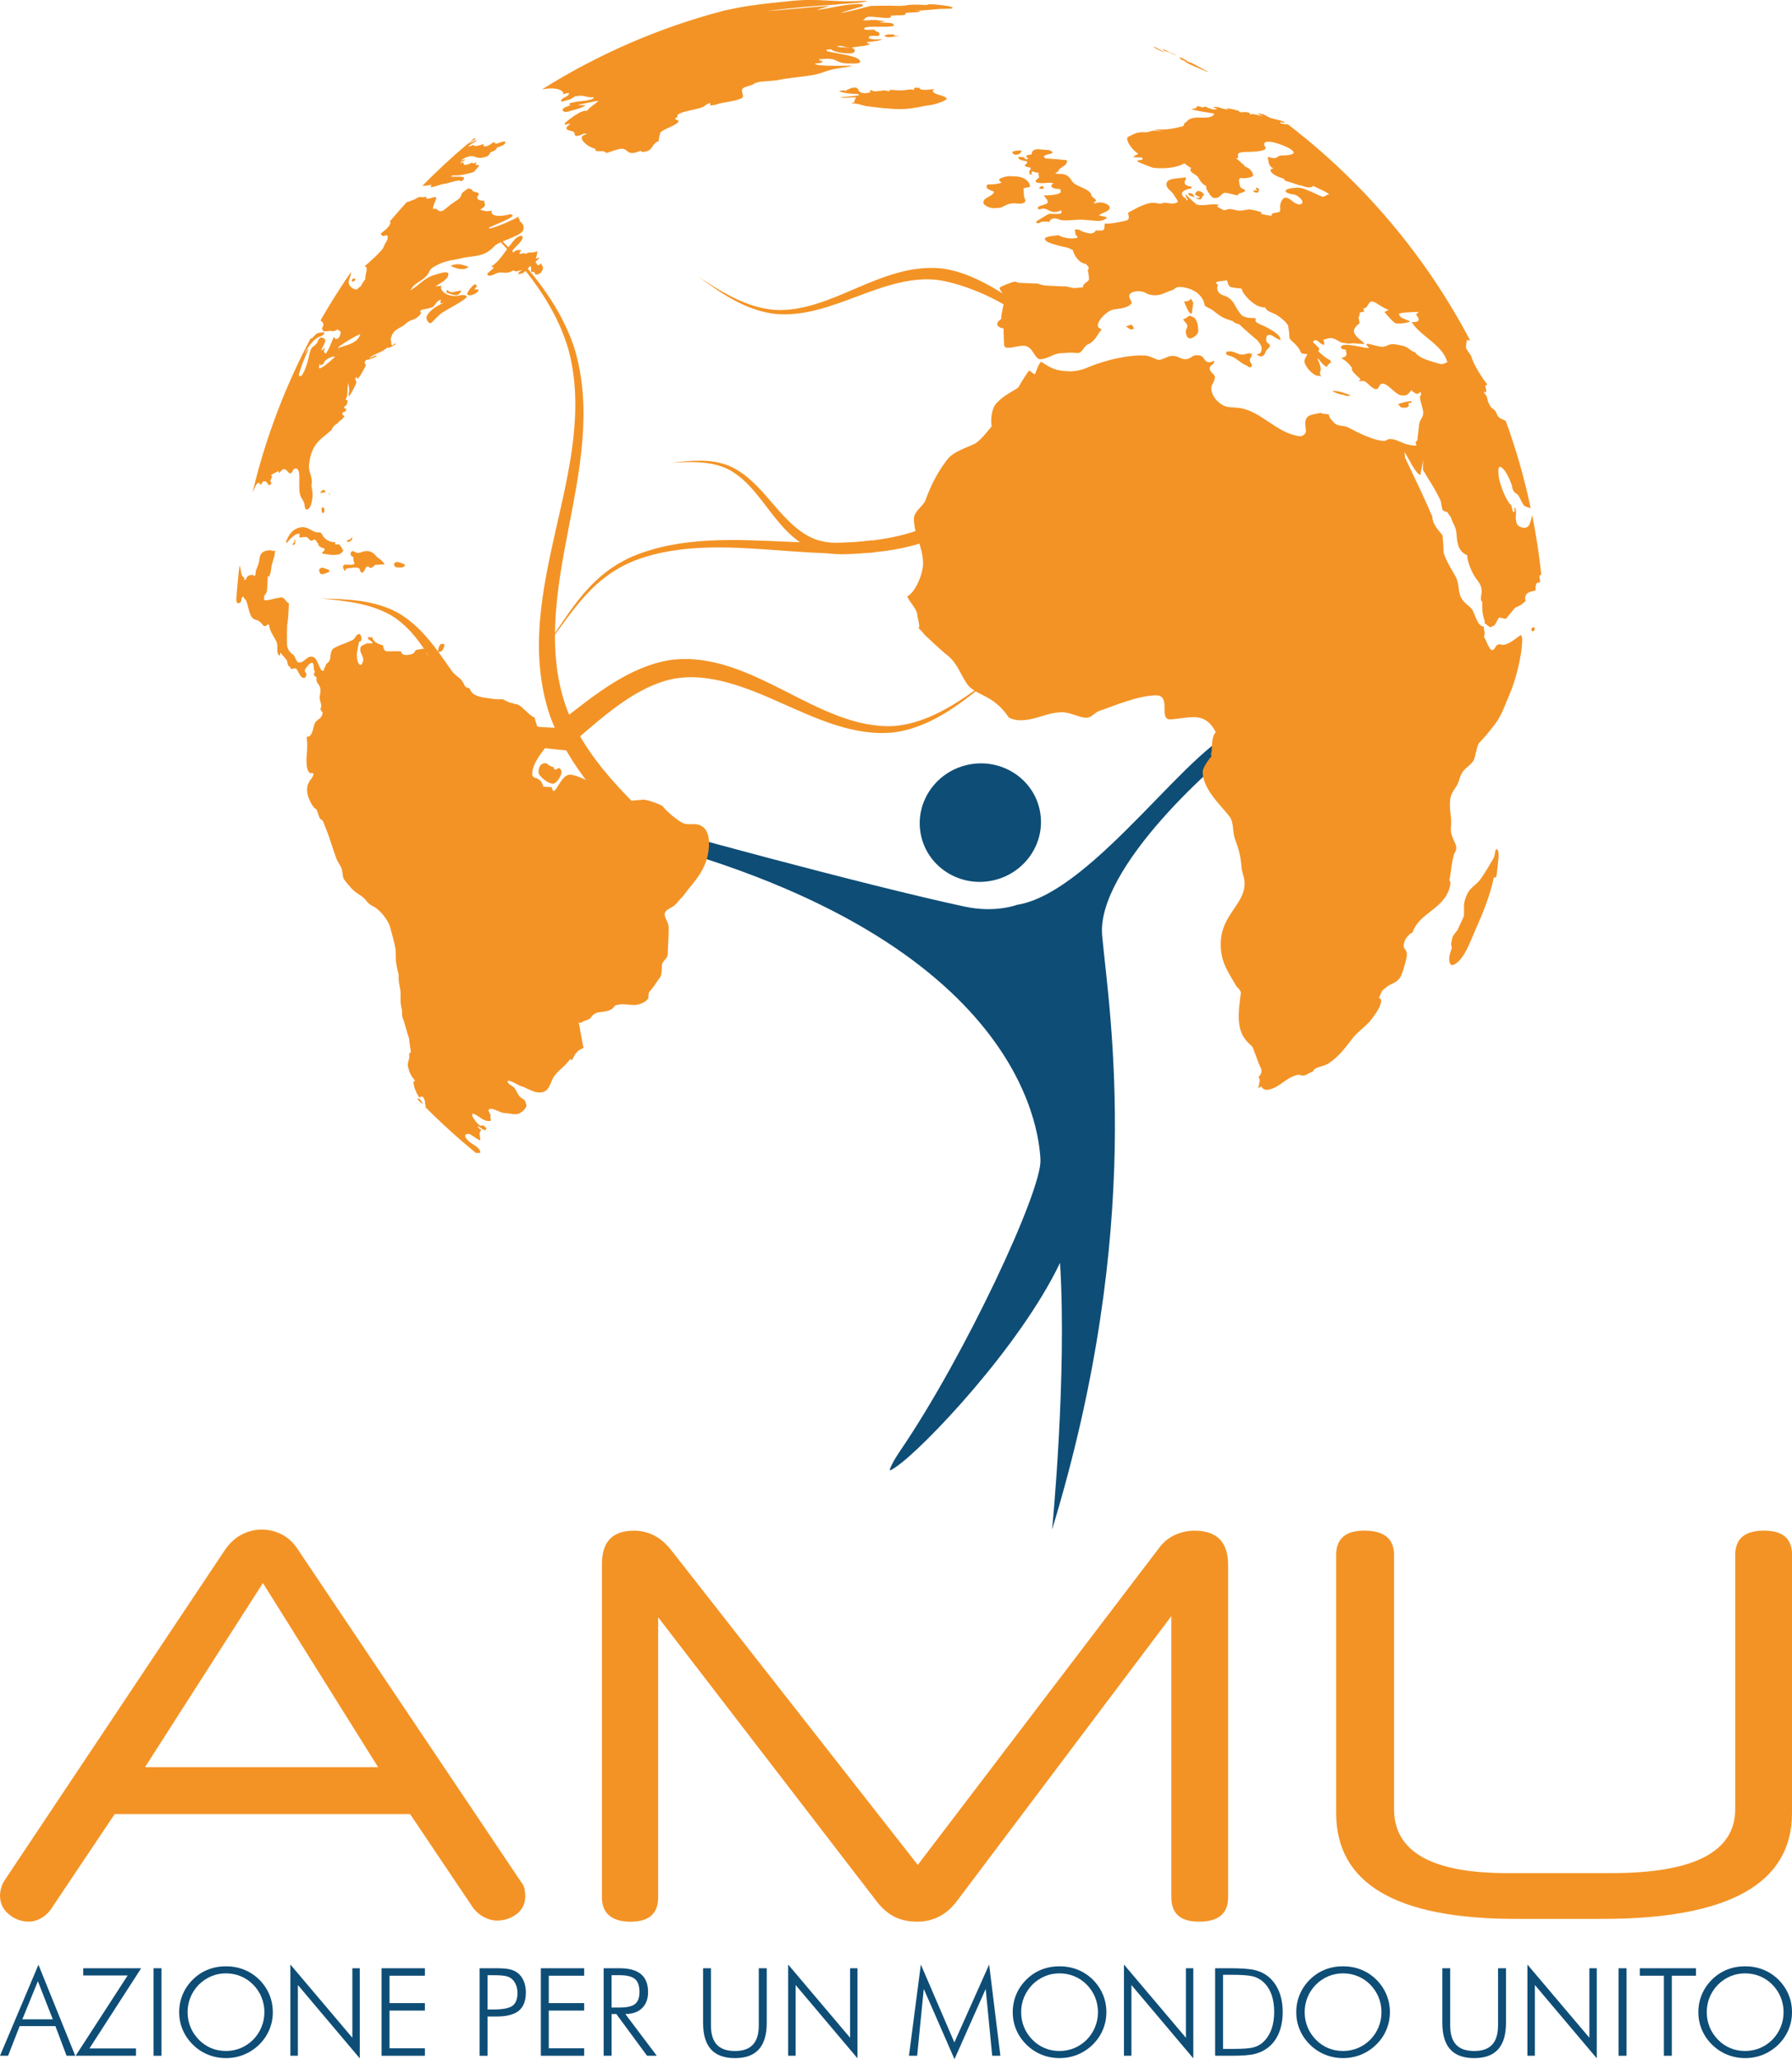 <?xml version="1.0" encoding="UTF-8"?>
<svg xmlns="http://www.w3.org/2000/svg" xmlns:xlink="http://www.w3.org/1999/xlink" id="uuid-ca7012ba-766a-4339-97b0-aadeeea5250c" data-name="uuid-f0c5f0c6-e825-46ba-ad2d-257d781378cd" width="985" height="1131.28" viewBox="0 0 985 1131.28">
  <defs>
    <clipPath id="uuid-e3bc97b1-53b1-4477-b5b2-0e4f76cd776e">
      <rect width="985" height="1131.28" style="fill: none;"></rect>
    </clipPath>
    <clipPath id="uuid-4396fb0a-5935-453b-a89c-b536ba87ba72">
      <rect x="129.85" width="717.39" height="840.3" style="fill: none;"></rect>
    </clipPath>
    <clipPath id="uuid-ceee8277-605a-4587-9b78-f04e70e50dfe">
      <rect y="840.3" width="985" height="215.42" style="fill: none;"></rect>
    </clipPath>
    <clipPath id="uuid-978aca56-db85-4666-bd95-1150d43bdb53">
      <rect y="1079.28" width="985" height="51.99" style="fill: none;"></rect>
    </clipPath>
  </defs>
  <g id="uuid-7f10b6db-ea01-4b71-ac39-0008ce6cd8ad" data-name="uuid-ffd0e035-2f71-432e-bb6f-9bc12f0db851">
    <g style="clip-path: url(#uuid-e3bc97b1-53b1-4477-b5b2-0e4f76cd776e); fill: none;">
      <g style="clip-path: url(#uuid-4396fb0a-5935-453b-a89c-b536ba87ba72); fill: none;">
        <g>
          <path d="m342.17,458.86c218.29,53.85,228.91,161.34,229.74,178.28.83,17.02-41.38,107.35-76.72,159.32-2.44,3.59-4.07,6.3-4.97,8.19-1.93,4.06-1.43,3.71,2.19,1.29,14.75-9.86,68.06-65.74,90.25-112.16,3.89,62.44-4.36,146.51-4.36,146.51,50.89-166.82,31.69-281.93,27.52-326.15-3.51-37.18,63.2-96.83,82.74-109.86,3.06-2.03-5.7-3.43-5.7-3.43-25.03,2.5-81.13,89.59-123.92,96.27,0,0-11.76,4.55-28.49.99-54.87-11.7-172.26-43.87-179.7-46.46-9.7-3.37-12.96,5.13-8.59,7.21" style="fill: #0e4d76;"></path>
          <path d="m545.84,483.69c-17.99,3.95-35.7-7.07-39.56-24.6-3.85-17.53,7.61-34.95,25.61-38.91,17.99-3.95,35.71,7.06,39.56,24.59,3.86,17.53-7.61,34.96-25.61,38.92" style="fill: #0e4d76;"></path>
          <path d="m563.54,169.23l-2.13,4.25c-12.6-9.16-29.77-16.81-44.38-19.43-14.63-2.4-29.99,2.81-44.51,8.28-14.63,5.46-30.1,11.62-46.32,10.14-16.2-1.84-29.67-11.28-42.3-20.39,13,8.53,26.98,17.22,42.46,18.2,15.47.69,30.16-5.88,44.48-12.02,14.41-6.11,29.96-12.61,47.12-10.75,17.02,2.32,32.47,13.19,45.57,21.72" style="fill: #f39325;"></path>
          <path d="m309.47,395.28l6.74,11.53c16.89-14.59,33.93-29.63,53.52-33.8,19.61-3.83,40.2,4.48,59.65,13.19,19.61,8.7,40.35,18.51,62.09,16.15,21.71-2.93,39.77-17.98,56.69-32.5-17.43,13.61-36.17,27.44-56.91,29.01-20.74,1.1-40.42-9.37-59.62-19.15-19.32-9.73-40.17-20.1-63.15-17.13-22.82,3.69-41.45,19.1-59,32.7" style="fill: #f39325;"></path>
          <path d="m368.31,477.08l9.43-8.81c-26.15-23.36-53.38-47.07-65.78-77.75-11.83-30.88-6.21-65.37.14-98.04,6.31-32.85,13.78-67.56,3.66-101.08-10.91-33.34-38.09-58.46-64.17-81.84,25.33,24.07,51.52,50.08,60.91,82.63,8.72,32.67.39,66.37-7.03,98.97-7.35,32.69-14.86,67.76-3.1,102.3,12.64,34.15,40.56,59.42,65.93,83.62" style="fill: #f39325;"></path>
          <path d="m313.39,412.46l.6-12.47c-14.08-.23-28.03-.42-39.46-5.69-11.32-5.4-19.73-16.4-27.34-27.34-7.74-11.02-15.8-23.05-28.56-30.36-12.95-7.02-27.8-7.48-41.86-7.77,14,1.27,28.76,3.02,40.03,10.37,11.12,7.53,17.82,19.32,24.57,30.84,6.88,11.56,14.33,24.18,28.22,32.37,14.09,7.72,29.71,8.69,43.8,10.04" style="fill: #f39325;"></path>
          <path d="m574.09,209.58l-8.4-6.06c-16.51,21.88-27.54,71.33-51.69,83.79-24.37,12.05-53.71,11.53-81.6,10.29-28.04-1.2-57.75-3.06-84.51,7.99-26.53,11.65-35.58,33.44-52.12,55.28,17.19-21.36,27.09-42.5,53.14-52.93,26.2-9.93,55.18-7.33,83.13-5.28,28.02,1.99,58.05,3.84,85.47-8.54,27-13.01,39.27-63.14,56.57-84.53" style="fill: #f39325;"></path>
          <path d="m481.07,303.41l-1.99-6.56c-10.47,1.33-21,2.74-30.35-.38-9.28-3.25-16.7-11.3-23.54-19.27-6.91-8.02-14.13-16.75-24.29-21.21-10.28-4.2-21.37-2.97-31.84-1.68,10.53-.7,21.66-1.13,31.04,3.42,9.27,4.73,15.72,13.44,22.14,21.84,6.48,8.42,13.51,17.51,24.46,22.23,11.03,4.37,23.8,2.27,34.38,1.62" style="fill: #f39325;"></path>
          <path d="m256.84,79.1c.07-.04.15-.07.23-.11.08-.07.17-.14.25-.2-.15.11-.34.19-.48.32" style="fill: #f39325;"></path>
          <path d="m644.18,29.19c-.06-.02-.12-.04-.18-.06.03.02.07.03.11.04.02,0,.04.02.07.02" style="fill: #f39325;"></path>
          <path d="m822.31,466.54c-.65,1.27-.71,3.93-1.34,4.88-1.78,3.06-5.63,9.81-8.06,12.67-3.16,3.48-6.4,4.16-8.08,11.97-.33,2.61.1,5.81-.28,7.48-.16.28-3.48,7.56-3.48,7.56-.3.11-2.5,3.15-2.67,3.76-.61,2.29-1.14,4.66-.3,5.48-.26,1.1-.54,1.93-1.14,3.74-.99,3.96-.05,6.97,2.21,5.91,5.62-2.85,8.79-12.24,12.04-19.65,4-9.17,7.46-17.15,9.93-28.33.31,0,.37-.14,1.18.17.02-.79.39-1.47.47-2.26.11-3.75,2.32-13.55-.47-13.39" style="fill: #f39325;"></path>
          <path d="m847.11,315.9h.12c-1.19-11.12-2.87-22.08-5.03-32.87-1.03,3.38-1.13,7.78-5.4,6.79-2.43-.48-3.35-1.9-3.51-4.14-.35-1.85.19-3.06-.02-4.95-.12-.56-.36-1.2-.29-1.77-1.67-.15.73,1.99-1.26,2.45-.29-1.39-.76-2.09-.98-3.82-2.24-1.43-5.25-8.8-6.31-12.81-.33-1.25-.56-1.99-.69-3.73-.37-2.31-.11-4.89,1-4.57,2.5.99,4.81,6.21,6.22,9.9.16.68.22,1.93.78,2.94,1.03,2.18,2.13,1.4,3.31,3.59.88,1.74,1.76,3.91,3,5.13,2.5,1.13,2.37.65,3.29,1.12.01-.02.01-.05.03-.07-3.48-16.4-8.07-32.38-13.71-47.86-.23-.12-.5-.28-.97-.46-1.91-.9-2.56-1.04-3.63-2.49-.46-1.28-.73-2.32-1.9-3.26-1.55-.96-2.28-2.1-2.93-3.71-.82-1.47-.39-2.17-1.24-3.9-.68-1.08-1.18-1.2-1.54-2.45.58.5.51.46,1.22.75,1.04-2.55-1.74-3.7.95-4.43-2.45-2.8-7.69-11.08-8.74-14.97-.11-1.22-2.58-3.67-3.11-5.37.02-.61.26-3.17.59-4.22.39.37,1.08.32,1.68.22-24.45-46.48-58.75-86.95-100.14-118.64-1.17-.1-1.9.08-4.3-.68.46-1.3,2.63.65,2.38-.48-.65-.87-5.34-1.59-7.78-2.39-1.5-.76-2.62-1.22-3.62-1.97-.74.13-3-.75-2.98-.34.28.51,1.22.81,2.67,1.46-2.76-.51-5.5-1.68-7.09-1.02-.08-.46-.3-.47-.37-.94-3.34-.83-3.43.03-5.54-.39-.06-.33-.19-.35-.26-.67-2.6-.6-5.59-1.47-7.03-1.45.46.3,1,.67,1.53.83-1.35,0-4.61-.86-5.56-1.29-1.58-.42-2.19-.35-3.21.1,1.46.31,1.41.28,2.53.79-.29-.19-1.68.43-2.5.27-2.1-.45-.66-.36-3.3-1,.42-.71-.2.03-1.24-.57-.62.18-.55.32-1.16.5-.49,0-.83-.4-1.33-.5-1.3-.24-1.86-.48-2.08.49,0,0-.92.25-.13.54-.69-.12-1.74.1-2.76.43,3.89,1.14,8.67,1.63,12.58,2.37-.27,2.12-4.01,2.34-7.32,2.24-3.16-.22-5.17.23-6.92,1.28.08.05-1.22,1.31-1.22,1.31-1.31-.19-.58,2.16-2.3,2.32-4.66.94-7.24,1.94-15.02,1.55,1.58.56,2.45.6,4.33,1.25-6.31-1.48-6.07.33-9.32.35-3.74-.28-5.63.52-7.6,1.55-1.11.7-2.6.93-2.43,2.12.35,2.57,3.14,6.19,6.12,8.14-.79.69-2.71,1.14-2.59,1.79,1.44.19,3.07.28,4.73.23.09.46.12.81.21,1.27-.68.14-2.96.1-2.93.85.23.3,7.58,3.25,8.69,3.54,7.95.87,13.9-.54,17.25-2.42,1.19.75,1.87,1.67,3.87,2.58-.46.17-.66.59-.61,1.04.22,1.59,2.92,2.37,4.13,3.75,1.46,2.17,1.45,3.27,4.72,5.21.03.33-.19.47-.17.8-.09.46,2.52,5.2,3.95,5.53,4.34.77,4.16-3.25,7.11-2.7,1.31.15,3.9.96,6.29,1.43.15-1.85,4.14-1.1,4.09-3.05-.9-.45-2.52-.92-2.79-1.96-.42-1.85-1.68-5.3,1.59-4.46,1.72.11,5.77-.58,5.65-1.76-.42-1.57-1.56-3.74-4.64-4.7-.06-.66-.83-1.28-1.64-1.71-.87-.9-1.98-1.95-3.14-2.81,2.42-.06.29-1.67,1.26-2.58,1.2-.93,3.42-.96,5.91-.91,3.03-.12,9.3-.42,8.89-2.04.65-.36-.16-.57-.55-1.64-.53-2.28,2.45-2.46,7.25-.95,3.72,1.13,8.2,3.15,8.91,4.77.44,1.54-4.62,1.87-6.45,1.81-3.46,0-1.53,2.66-7.86.78.18.71.5,2.97.66,3.61.4.95.87,2.02,2.54,2.78-.67.09-1.78.18-1.62,1.11.46,1.92,4.13,3.64,7.28,4.47.37.97.93,1.33,2.88,1.77,2.6.71,4.35,1.68,7.18,2.11,2.76,1.24,5.38,1.22,6.26.06,1.62,1.17,7.06,3.03,8.71,4.81-2.12-.15-2.2,1.54-4.06,1.1-2.23-.89-7.59-3.65-10.92-4.59-3.04-.84-11.13.28-8.62,2.24,3.24,1.91,4.34,0,7.72,3.35,2.53,2.46.15,3.71-1.01,3.28-3.19-.73-3.91-2.92-6.59-3.65-2.55-.65-3.97,3.93-3.52,6.11.7,3.33-4.97.93-4.77,3.84-1.71-.25-3.83-.6-5.8-1.05.26-.32.19-.51.45-.82-1.11-.46-3.51-1.14-5.68-1.51-2-.44-4.44.59-5.86.45-2.6.35-4.06-1.07-7.03-.74-.85.2-.93.78-2.79.37,0,0-3.17-1.68-3.21-1.88-.11-.3.85-.36.84-.9-3.98-.91-6.96.83-11.85-.04-.49-.07-5.64-5.01-6.03-5.45-1.48-.2,2.17,3.32.18,3.01-.15-.35-.15-.71-.18-1.1-.99-.12-1.98-1.1-2.28-2.07-.16-1.88,1.69-2.37,3.35-3,.56-.18,1.92-.11,1.98-.63-.23-.15-.03-.53-.15-.77-1.32-.06-3.44-.55-3.58-1.6-.26-1-.23-1.3.62-2.31-.05-.41-.15-.72-.2-1.14-4.31.92-10.99.08-10.52,4.27.34,2.49,3.37,3.42,4.6,6.34.1,0,1.61,2.16,1.67,2.68.04.83-2.7,1.27-3.79,1.14-1.64-.21-3.31-.69-4.46-.28-.39,0-1.04.58-1.55.27-1.19.13-.19,0-2.62-.34-4.3-.63-10.6,2.97-13.15,4.45-.19.09-1.73.66-1.77,1.16.19,1.46,1,3.05-.52,3.88-.69.47-8.39,1.75-9.52,1.84-.83.03-1.75.08-2.74,0-.8,3.15,1.02,4.24-5.01,3.77-.33.97-1.59,1.76-3.25,1.67-2.35-.37-4.45-1-6.2-2.16-.54.12-1.47-.04-2.02-.15-.03.33.03.72.09,1.04.19.36-.19,2.37,1.22,2.7-.03.28.03.63.08.91-.62.29-3,.52-4.64.33-1.33,0-5.03-1.01-5.62-1.68-2.08.17-7.6.68-7.67,1.9.03.18.22.38.25.55.32,1.92,9.19,3.65,12.6,4.5.83.16,1.27.86,2.53,1.11.29,1.98,3.06,7.4,7.32,7.69.09.98,1.35.81,1.39,2.13.03.49-.4,1.47-.67,1.99.13,0,.28-.11.38-.18.05.74.45,3.32.48,3.81.25,2.66-3.4,2.22-3.3,5.12-.49-.04-3.69.42-5.15.39-1.98-.22-3.41-1.14-5.87-.91-3.42-.07-6.58-.4-10.08-.52-.83-.14-2.91-.58-3.63-1.03-3.27-.05-6.27-.26-9.53-.41-1.01.23-2.55-.59-3.22-.69-1,.06-8.28,2.79-8.4,3.52,0,1.1,2.42,3.24,2.55,5.51.18,3.65-1.64,7.49-1.57,11.14.01.84-2.17,1.25-2.27,3.31.07.98,1.73,2.21,3.52,2.17-.03,3.35.21,5.9.27,9.07.04.46.35,1.68,1.79,1.58,3.22.23,5.56-1.12,9.3-1.04,4.96.45,5.41,7.05,8.68,7.41,4.88-.18,7.24-3.46,12.53-3.35.83,0,4.58-.59,6.59-.09.05,0,.04-.19-.01-.19,4.32,1.3,4.36-3.18,6.95-4.4,4.35-1.77,5.3-5.6,7.87-8.35-.81-.32-2.13-1.03-2.2-2.01,0-3.21,5.38-8.57,9.07-9.01,4.35-.54,8.58-1.12,9.63-3.8-.47-.83-1.08-2.29-1.46-3.18-.14-2.19,2.81-3.2,5.93-2.97,3.91.45,3.02,1.83,7.45,2.16,4.44.35,6.54-1.73,10.22-2.71,1.51-.35,1.6-2.16,5.16-1.76,7.3.79,12.04,4.91,12.74,10,.34.85,3.4,1.85,4.78,2.97,3.43,2.75,4.72,3.97,10.73,5.73.11.72,2.97,1.72,3.64,1.81.37.66,9.5,8.6,9.95,8.79.57,1.01,1.92,2.12,2.25,4.12.07,1.46-.41,3.66-2.66,3.42-.04.49.9.98,2.09,1.22,2.56.15,2.31-2.73,3.69-3.84,0,0,1.38-1.23,1.41-1.84-.22-1.87-1.74-1.09-1.95-2.93-.17-1.21-.3-3.35,1.93-3.18,2.12.35,3.14,2.16,5.85,2.81.17-2.93-5.11-5.6-8.82-7.59-.96-.46-5.33-1.8-4.95-3.33.07-.33.14-.69.21-1.03-2.71-.19-4.31.07-7.23-1.22-1.2-.74-3.45-4.28-4.43-6.25-.52-1.09-2.39-3.7-5.27-4.77-2.44-.73-4.03-1.82-4.28-3.83-.16-.72.09-1.58.46-2.3-.34-.05-1.11-.68-1.02-.92-.37-1.3,3.66-.92,5.74-1.58.87.86.42,3.54,2.81,3.87,1.81.42,3.6.52,5.41.74.46,3.15,6.67,9.35,10.62,10.03.68.39,1.71.16,2.46.36.27,1.76,2.97,2.57,5.61,3.69,2.47,1.5,6.46,4.69,6.94,6.55,0,1.06.38,2.31.47,3.5.31,2.8-.37,2.98,1.89,5,1.67,1.49,3.11,2.88,4.13,4.88,0,.25.54,1.52,1.19,1.66.95.03,1.93.26,2.86.41-.37.69-1.71,2.6-1.66,3.88.37,3.08,4.49,7.41,7.2,7.91.76-.07,1.53.24,2.31.33-1.87-1.26-.42-3.12-.5-4.06-.08-1.24-1.11-4.22-1.59-4.98,0-.32-.14-.77-.14-1.09.73.74,2.85,4.08,4.79,4.81.08,0,.27.03.33.04.4-1.07,1.51-2.15,2.35-2.49-.22-.36-.56-.95-.79-1.31-1.32-.16-6.18-4.33-6.18-4.69-.21-.31.38-.76.42-1.51-.94-1.02-2.19-2.38-3.51-3.45.06-.61.76-1.22,1.6-1.19,1.47.27,2.15,2.1,4.49,2.7.3-.99.1-1.87-.42-2.93,1.93-.19,2.44-1.11,5-.82,2.78.72,3.24,1.92,5.53,2.49,2.16.23,3.15.75,5,.35,1.56-.17,4.09.37,5.31.23.82.12,1.12.33,1.83-.11-1.18-1.4-5.34-3.86-5.81-6.54-.28-1.77,1.95-3.87,3.13-4.7-.16-1.04-.45-2.16-.6-3.25.23-.86.44.29.58-1.54-.28-1.2,1.18-1.42,2.56-1.39-.36-.52-.16-1.35-.52-1.88,3.12-.17,2.35-4.49,5.48-3.72,1.15.15,4.58,3.11,8.34,4.47.66.13-2.5.86-2.04,1.38,2.4,2.83,4.88,5.65,6,6.02,1.98.5,7.29-.32,7.95-1.05-.33-.08-3.54-1.54-3.54-1.55-.66-.13-2.34-.93-2.54-2.43-.19-.95,7.84-1.15,10.75-1.22,0,0-.71,1.19-1.59,1.21.43.68,4.54,4.81-2.22,4.37,4.92,7.97,16.96,12.39,19.53,21.9.23,0,.31-.13.41.08-1.47.26-2.59,1.66-4.76.9-2.19-.64-4.34-1.18-6.57-2.02-1.53-.41-6.12-2.54-6.55-4.18-2.84-.7-3.15-2.45-6.55-3.54-2.49-.54-5.74-1.36-7.46-.83-1.86.72-3.44,1.58-5.17,1.2-1.55-.28-2.86-.63-4.39-.98-.81-.13-3.41-1.2-3.35-.1.23.83.97.76,1.42,1.79-2.41.51-15.67-4.12-15.41-.06.03.74,1.78.83,2.74,1.14-.21.66.05.75.24,1.59.22,2.69-1.3,1.96-2.73,3.02,2.54,1.39,4.23,2.94,5.9,5.46-1.13,1.42,3.53,4.8,4.56,5.98-.14.33-.56.76-1.08.83.52.3,1.07.18,1.67.29,2.52-.93,4.73,3.69,7.57,4.35,2.66.4,1.39-3.32,4.51-2.98,3.04.72,6.37,5.63,9.36,6.37,4.1.76,4.28-1.24,6.05-2.76.59.69,1.43,1.61,2.8,1.91,1.28.36.84-.51,2.18-.93.22.47.06,1.17.28,1.64-.3.35-.86.54-.62,1.46.14,2.05,1.17,4.4,1.71,7.29.51,3.75-1.76,4.17-2.22,7.41-.22,3.29-.62,4.98-.94,8.71-.31.57-1.12.48-.85,1.73.15.4.34.89.53,1.38-.04-.09-.1-.21-.13-.29-1.71.21-2.01.06-4.06-.33-3.24-.5-6.14-2.58-8.9-3.04-4.69-.66-1.98,1.39-6.63.77-5.48-.87-12.49-4.36-17.81-7.17-2.82-1.51-6.08-.46-7.97-2.77-.7-.92-2.48-1.95-2.89-4.5-1.2-.2-2.49-.27-3.66-.45-.19-.02-.45-.24-.54-.42-5.09,1.14-9.11.74-8.67,6.68.09,1.03.24,2.49.32,3.73-.06.79-1.58,2.59-3.26,2.47-13.02-1.51-21.49-14.29-34.08-15.64-1.77-.08-3.48-.28-5.34-.44-3.68-.34-8.83-4.83-9.31-9.61-.32-2.8,1.97-4.02,1.96-6.92-.12-1.42-2.68-2.67-2.84-4.33-.17-2.5,2.34-1.66,2.48-4.56-.98.24-1.79.93-2.78.85-3.33-.18-2.17-3.65-6.08-3.84-3.72-.46-3.55,2.34-7.6,2.13-2.15-.19-3.34-1.57-6.04-1.78-2.98-.24-5.93,2.33-8.2,2.18-1.32-.16-4.32-2.13-7.22-2.37-9.32-.63-22.11,2.7-30.39,6-2.46,1.16-6.71,2.78-11.29,2.66-7.38-.27-9.89-1.46-15.49-5.27-2.1,1.62-2.66,6.3-4.4,8.3-.93.55-2.32,1.28-3.61,1.9-5.31,5.98-11.11,6.4-16.91,12.94-2.54,3.06-2.97,9.43-2.32,12.31-2.46,3.02-6.14,7.77-9.28,9.6-4.05,1.95-11.48,4.22-14.81,8.28-5.37,6.74-9.28,14.3-12.33,22.8-1.19,3.2-6.26,5.96-6.35,10.1.05,8.91,4.95,15.05,5.06,24.69-.06,5.4-3.99,15.57-8.77,18.07,1.51,3.23,5.53,7.06,5.59,10.19.03,1.42,1.03,3.61,1.08,6.9-.09-.13-.49,0-.66,0,.83.91,1.78,1.68,2.84,3,.13.63,11.48,10.93,13.08,12.05,5.55,4.42,6.77,9.37,10.84,15.67,4.89,6.98,14.27,5.52,23.02,18.52.5.62,3.98,1.74,6.41,1.67,8.55-.06,14.19-4.19,22.86-4.44,4.59.04,9.96,3.05,13.19,3.04,3.56,0,4.34-2.76,7.68-3.87,8.28-2.77,20.3-8.17,30.88-8.45,8.61.09,1.26,13.04,7.67,13.25,1.94-.03,8.88-1.16,12.63-1.29,6.91-.09,10.22,3.79,12.54,8.32-2.13,1.73-2.11,7.74-2.25,10.27,0,.63-.7,1.33-.09,3.05-1.06.81-4.78,6.03-4.86,8.29-.07,9.63,10.03,18.52,14.91,24.89,2.18,3.15,1.48,7.69,2.65,11.58,1.57,4.67,3.03,7.54,3.77,15.7.23,4.26,2.05,5.86,1.65,10.65-.9,10.01-11.49,15.88-12.9,28.86-1.09,12.09,3.66,17.76,7.97,25.45,1.24,2.2,3.18,2.74,2.91,5.18-.34,1.36-.43,3-.61,4.56-1.99,14.8,1.65,19.56,6.53,23.86,1.22,1.08,2.89,7.85,5.16,12.31.65,1.59.2,3.36-1.43,4.83,1.33,1.21.53,3.25-.13,6.16.28-.23.74-.57,1.79-1.06.61,1.38,1.85,2.26,4.49,1.67,6.15-1.6,8.67-6.27,15.22-7.98,1.74-.34,2.16.61,3.87.31,1.44-.4,2.71-1.48,4.71-2.17,1.02-2.73,5.69-2.6,8.47-4.36,6.74-4.51,9.58-9.24,14.13-14.86,3.13-3.43,4.69-4.16,8.55-8.13,1.85-2.47,5.31-6.42,6.33-10.63.28-1.38-.28-2.2-1.22-2.53,2.36-4.29.31-3.03,5.56-6.86,1.76-.91,3.97-1.63,5.6-3.56,1.67-1.8,3.28-8.29,4.02-11.42,1.1-5.81-2.25-3.75-1.35-8.14.45-2.24,2.7-5.18,4.7-5.91,3.6-11.04,18.03-12.9,20.62-25.69.26-1.21.47-1.91-.37-2.98.67-3.58,1.02-6.99,1.66-10.55.21-1.21.62-2.62.92-3.93.12-.34,1.16-1.72,1.16-2.67.57-3.28-3.46-6.17-2.87-12.07.6-5.26-1.05-9.25-.46-14.73.37-5.03,3.68-6.55,4.91-11.01,1.86-6.89,4.93-6.5,7.89-10.69,1-1.59,1.87-8.19,3.03-9.64,3.22-3.47,5.96-6.68,8.86-10.55,4.04-5.38,5.18-9.96,8.26-16.98,2.56-5.95,6.64-19.89,6.65-29.5-.01-.93-.24-1.4-.58-2.5-2.83,1.68-5.35,4.32-9.03,5.4-2.47.37-2.43-.76-3.88-.01-1.43.68-1.44,2.94-3.05,2.94-1.67-.03-3.13-5.47-4.56-7.35,1.17-2.24-.04-2.55.01-5.51-3.84-.35-4.76-7.3-6.61-9.65-2.08-2.45-3.42-2.61-5.43-5.59-2.41-3.43-1.04-7.66-3.49-12.37-2.13-3.73-4.93-8-6.58-13.05-.06-3.33-.29-6.33-.58-9.52-1.9-2.34-5.79-6.44-5.57-10.19-4.74-11.07-9.83-21.52-15.05-32.51-.09-.88-.14-2.14-.31-3.02,2.51,3.54,5.77,11.5,8.75,12.6.19-1.76,1.22-5.75,1.53-8.32-.02,2.2-.14,4.26-.11,5.4.15.45,2.27,3.71,2.68,4.56,1.93,3.09,3.27,5.1,5.03,8.53.5,1.02,1.55,2.74,2.17,4.47.23.97.4,3.61,1.17,4.87.39.56,2.09.43,2.57,1.2.37.57.97,1.67,1.79,2.5.75,3.31,2.49,4.42,2.99,8.57.35,6.86,1.55,10.43,5.89,12.26.19,4.31,2.99,10.08,4.49,12.21,1.45,2.22,3.74,4.22,3.48,8.11-.1,1.44-1.02,4.87.3,5.1,0,3.49.04,7.09,1.1,9.85.79,1.96-.18,1.68.16,1.98.37.32,2.88,2.28,3.34,2.5.28-.28.36-.36.64-.64,2.16-.08,2.41-2.76,4.07-4.81,2.07.22,2.33.45,3.62.69,1.14-.95,4.6-5.76,5.49-6.28,2.34-.84,3.74-1.92,5.56-3.61-.35-.29-.33-1.02-.37-1.5.06-3.55,3.91-3.6,5.76-4.22-.13-1.9.09-4.52,1.56-4.33,2.45.33-.99-4.31,1.48-4.22m-50.34-118.72c.12,0,.08-.05.19-.02.13,0-.07.02-.19.02" style="fill: #f39325;"></path>
          <path d="m647.12,30.64c-1.01-.49-2.01-.98-3.02-1.48-.4,0-.67-.17-1.08-.21.89.43,2.21,1.07,4.1,1.69" style="fill: #f39325;"></path>
          <path d="m663.53,39.49c.16,0,.28-.04.39-.07-3.08-1.72-6.19-3.4-9.33-5.02-1.15-.36-2.65-.81-3.74-1.09.85,1.5,8.74,4.33,12.68,6.18" style="fill: #f39325;"></path>
          <path d="m643.99,29.12c-1.56-.74-3.12-1.47-4.69-2.18-.11,1.04,2.15,1.3,4.69,2.18" style="fill: #f39325;"></path>
          <path d="m653.2,33.67c-1.45-.74-2.91-1.46-4.37-2.18-.28-.02-.44.02-.38.19.5,1.55,2.89,1.73,4.76,1.99" style="fill: #f39325;"></path>
          <path d="m640.47,28.88c-1.59-1.02-3.43-1.83-5.79-3.08-1.94-.31,2.65,2.1,5.79,3.08" style="fill: #f39325;"></path>
          <path d="m634.97,25.83s-.2,0-.27-.03c.11.05.22.11.33.16.09,0,.03-.12-.06-.12" style="fill: #f39325;"></path>
          <path d="m634.53,25.72s.21.08.16.09h.01c.06,0-.11-.09-.17-.09" style="fill: #f39325;"></path>
          <path d="m545.99,114.41c1.01-.13,3.1-.13,4-.33,1.78-.56,3.98-2.5,7.46-2.38,2.17.12,4.15.46,5.42-.33,1.61-.79.1-2.47,0-3.42-.06-1.35-.2-2.74-.28-4.12-.03-.95,3.56-.62,3.61-1.58-.28-2.12-2.54-4.93-7.39-5.29-.96-.07-2.56-.09-3.52-.2-2.09-.03-6.12,1.11-6.12,1.95.07.59.57.98,1.34,1.6-1.07.63-4.75.99-6,1.05-.49-.11-2.38-.34-2.25,1.22-.09,1.19,2.05,1.9,4.13,2.72-.67,2.85-5.94,2.95-5.84,6.02,0,1.43,2.88,2.79,5.44,3.08" style="fill: #f39325;"></path>
          <path d="m557.75,84.98c2.16.29,3.8-.94,3.68-2.33-1.36.04-4.91.2-5.01.92.06.47.82,1.41,1.33,1.41" style="fill: #f39325;"></path>
          <path d="m564.55,88.67c-.09.3-.04.61.07.92-.04.11-1.29.79-1.32,1.39.04.47,1.86.9,3.15,1.12-.1.35.09.67.08,1.04-.28.21-.46.54-.76.76.05.64.1,1.21.15,1.85.45-.06,1.19.12,1.65.11-.44-.39-1.02-.82-.14-1.75.54.16,1.81.77,3.53.82-.49.96.13,1.17.19,2.22.03.95-1.94,1.38-1.86,2.34.05.95,1.47,1.05,3.37,1.16,1.36.03,2.58-.29,4.66-.25.48.17,1.34.21,1.85.25-.37.46-1.35.6-1.29,1.56.1,1.18,2.91,1.72,5.02,1.67,0,.59.11,1.2.16,1.79-.99,1.16-5.28,1.75-9.08,1.63.1,1.32,1.81,1.87,1.93,3.65.02,1.85-5.44,1.55-5.55,3.45.07.23.76.58,1.09.69.84-.1.78-.59,2.04-.5,2.42.11,3.17,1.66,5.94,1.88,1.19.02,2.87-.25,3.63-.99.06.3.32.65.49.9-.04,1.85-3.94.91-6.95,1.14-.52.08-6.58,3.81-7.01,4.21.07.23,0,.53.06.77.37.13,1.07.06,1.47.08.73-.41,1.44-1.01,2.87-.83.79-.09,2.15.01,2.94.17.04-.95,1.02-2.07,3.18-1.93,1.19.03,2.31.91,3.8,1.01,3.21.28,8.53-.41,10.65-.32,2.81.22,5.43.39,8.17.67,2.54.18,3.68-.3,5.49-1.37-.04-.28-.12-.58-.09-.86-1.02.08-2.03-.37-4.1-.85,1.46-1.43,6.07-2,5.95-4.3-.06-1.19-2.11-2.43-4.46-2.69-1.37-.03-1.29-.26-2.56.23.28-.15.66-.23.94-.38-.7.11-.88.57-2.32.62-.25-.12-.03-.57-.09-.85.53,0,.98-.39.92-.75-.08-.95-2.25-1.78-2.47-2.71-.4-3.11-5.54-4.21-9.04-6.31-2.6-1.62-2.12-4.33-6.13-5.37-1.3-.48-2.6.07-4.69-.5.32-.39.85-.77,1.55-.8-.25-2.44,5.77-3.24,4.73-6.47-3.94-.43-7.87-.7-11.86-.98-.23-.28-.43-.7-.7-.94.54-1.63,4.79-1.09,4.76-2.5-.09-.21-1.44-1.05-2.11-1.15-1.91-.11-3.86-.19-5.84-.46-1.01-.07-3.07.61-3.1,1.2.04.59-.61.88-.65,1.85-1.18-.14-2.86.2-2.73,1.14-.07.24.72.66,1.06.75-.06.23-.42.71-.76.62-.31.1-1.48-.39-1.5-1.11-.91-.05-2.36-.23-3.27-.2.06,1.54,1.67,1.86,4.87,2.45" style="fill: #f39325;"></path>
          <path d="m572.57,102.31c-1.03.32-1.34.74-1.33,1.34.63.03,1.66.07,2.28.16,0-.48.05-.94.09-1.42-.27-.09-.75-.1-1.03-.08" style="fill: #f39325;"></path>
          <path d="m519.99,54.72c.14,0,.3-.07.4-.18-.19-2.48-7.42-2.08-7.69-4.74.02-.34.63-.68,1.2-.77-1.78-.13-2.99.28-4.85.34-1.97-.12-3.55.1-3.68-1.23-.74.19-.75.2-2.23-.03-.49.28-.92.45-.78,1.32-1.95-.78-4.12.24-6.9.21-1.78.21-3.44-.29-6.5-.28,0,.34-.24.61,0,.9-.7-.21-1.11-.32-2.85-.63-1.37.24-3.3.37-4.89.58-1.03.03-1.85-.49-2.63-.78-.61.28-.49.45-.02,1.16-.82.25-2.21.68-3.66.6-1.2.06-3.1-.94-3-1.75-.04-.68-.81-.73-1.18-1.3-.46.03-1.16,0-1.62.04-1.37-.1-2.07.91-3.67,1.07.02.29-.06.42-.03.71-1.04-.32-2.19-.4-4.04-.06.48,1.17,7.84,1.85,10.27,1.7.02.34.25.57.8.71-2.31.38-7.62.94-10.62,1.09,2.05.75,5.45-.1,8.74.13-.58,1.13-1.05,1.64-1.1,2.79-.52.04-1.32.32-1.86.5,4.46-.1,6.01,1.17,8.98,1.53,5.6.7,10.86,1.48,18.53,1.61,7.07-.15,10.85-1.51,15.81-2.16,2.69-.31,7.52-1.83,9.08-3.11" style="fill: #f39325;"></path>
          <path d="m183.92,304.83c1.67.06,3.9-.31,4.8-2.54-.92-.77-1.27-2.69-2.63-3.24-.81.09-1.02.15-1.82,0-.21-.27.02-.92.08-1.23-2.72.34-5.6-1.37-6.99-3.53-.15-.42-.65-1.79-1.77-1.83-3.77.56-5.56-3.36-10.1-2.77-4.52.71-6.7,3.69-8.47,8.5.08-.47.42.14.82-.13,1.23-1.61,3.83-4.36,5.68-4.78.79.14.83-.42,1.37.28-.33.58-.75,1.02.05,1.83,1.5-.39,1.98-.29,2.97-.41,1.49-.17,2.03,2.22,3.53,2.06,1.2-.46,1.16-.99,2.28-.11.58.41.11,1.51,1.12,1.4.08,2.43,1.85,2.18,3.63,3.19-.13.78-.45,1.58-1.24,1.69-.05.3-.02.74-.07,1.04,2.2-.07,4.13.85,6.77.58" style="fill: #f39325;"></path>
          <path d="m160.73,299.27c-.04.31,1.2-.2,1.36-.18.13-.82.19-1.72.19-2.5-.17-.02-.19.03-.28-.11-.02.11-.09.03-.19.03-.06.35-.03.81-.09,1.16.48,0-.8.56-.98,1.61" style="fill: #f39325;"></path>
          <path d="m175.43,313.04c.07,1.21.42,2.47,1.71,2.46,1.89-.42,2.41-.82,3.92-1.34-.16-.62-.02-1.18-1-1.49.1.1.24.18.22.32-.92-.4-2.19-1.18-3.66-1.1-.53.37-1.11.53-1.2,1.15" style="fill: #f39325;"></path>
          <path d="m216.61,309.92c-.03,1.88,1.69,1.92,3.64,1.85.95-.09,1.76-.12,2.44-1.25-.53-.9-3.92-1.81-4.42-1.81-.47.1-1.65.43-1.67,1.2" style="fill: #f39325;"></path>
          <path d="m189.91,313.71c.05-.41.13-1.02.19-1.45.73.56.39-.06,1.52-.09,1.7-.17,4.54-.83,5.87.15.61.7.35,2.35,1.51,2.25,1.72-.19,1.44-3.29,3.25-3.44.8.12.37.97,1.34.82,1.13-.02,1.62-.7,2.56-1.61,1.71-.13,3.44-.2,5.24-.3-.93-1.88-2.27-2.38-3.66-3.8.22.26.44.44.67.69-2.41-1.58-3.03-4.44-7.51-4.18-1.48.14-2.39.89-4.04,1.02-1.44.22-1.77-1.03-3.08-.99-.48-.09-1.02.86-1.1,1.31.04.93.62,1.94,1.58,1.83,0,1.23-.09,2.62.74,3.7-1.63,1.17-2.85.48-5.79.6-.19.11-.35.65-.66.75-.12.91.44,2.43,1.39,2.74" style="fill: #f39325;"></path>
          <path d="m240.77,357.94c0,.49.96.02,1.46,0,.95-.01,1.68-2.01,1.94-2.72v-1.48h-1.46c-.95.02-1.79,2.04-1.93,4.19" style="fill: #f39325;"></path>
          <path d="m296.02,424.45c.21,1.97,4.87,5.92,7.83,6.12,2.28-.09,4.95-4.79,4.81-6.65.02-.33-.75-1.95-1.39-1.99-.8,0-2.54,2.27-3.02-.54-1.28-.02-2.87-1.22-3.99-2.07-.21-.05-.53,0-.74-.03-2.25.06-3.57,1.94-3.5,5.18" style="fill: #f39325;"></path>
          <path d="m229.98,603.45c-.33-.18-.42.1-.4.5.81.84,1.62,1.66,2.42,2.49-.02-.04-.03-.07-.05-.1.3-.29.3-.08,0-.79-.42-.92-.85-1.6-1.96-2.1" style="fill: #f39325;"></path>
          <path d="m141.97,265.35c1.69-.59-.13,1.39,1.53.71.83-.5.32-1.03,1.15-1.55,3.13-.89,2.06,3.89,4.63,1.11-1.28-1.59-.2-2.23.38-4.04-.09-.05-.3-.15-.85-.3,1.35-1.35,3.03-1.65,4.28-2.6.09.44-.09.89.38,1.02,1.12-.64,1.12-1.5,2.22-1.85,2.16-.58,2.48,2.5,4.07,2.17,1.4-.44.86-2.18,2.28-2.55,4.05-.94,1.71,8.48,2.73,13.45.39,2.44,1.43,2.91,2.37,5.31.53,1.58.1,3.91,1.66,3.67,1.78-.28,2.62-3.47,2.99-6.89.2-2.92-.44-4.16-.57-6.21.06-.25.02-.56.09-.8.59-5.18-2.05-6.07-1.4-11.27,1.55-11.65,6.72-13.39,12.71-18.85-.17-.06-.19-.07-.26-.22.85-1.01.79-1.46,2.22-2.5,1.25-.49,1.68-1.9,3.15-2.58.77-.49,1.22-1.4,1.64-2.06-.67-.28-.64-.28-1.2-.76.15-.37.05-.88.2-1.25,1.43-.3,1.46-.18,2.06-2.02-.83.02-1.13.12-1.38-.96.77-.28,1.67-1.06,1.85-2.28.02-.5.18-1.06.26-1.56-.36.12-.43.21-.82.21-.75-1.09.23-.75.4-2.32.4-1.51.19-4.02.37-5.22,0,0,.15-1.26.49-2.01-.14,1.52.52,3.51.35,4.7-.23.5-.2,1.15-.29,1.69-.12.27,0,.9.3.81.45-.19,3.65-6.15,3.81-7.04.26-1.17-.39-1.4-.54-2.62.3-.21.57-.59.74-.93.15.41.2,1.28.61,1,1.09-.36,4.06-6.15,4.59-7.46,0,0-.78-.77-.74-1.52.2-.39.5-.97.93-1.25.48-.12.59-.03,1.07-.15,1.67-.59,2.9-.78,4.85-2.03-1.19-.65-2.01.45-3.11.83-.53.13-.69.31-1.23.33,3.02-2.57,6.77-2.86,9.98-5.8.6.63,2.61-.65,4.43-1.54-.11-.33.02-.78.2-1.08,0,0-1.35,1.36-1.67,1.43-.96.18-.91-1.67-.78-2.41-.51.09-.35-.78-.27-1.22,1.26-5.88,5.64-5.46,8.37-8.43,1.52-1.05,1.69-1.39,3.33-1.85,1.81-.57,3.66-1.77,4.93-3.64-.1-.41-.3-.5-.4-.92.15,0,.12-.33,0-.41.08-.13,0-.33.09-.45.29.21.91-.28,1.4-.34.93-.3,4.18-.6,5.75-1.66,1.28-1.39,1.74-3.09,4.06-3.81-.47,2.27-.68,2.35,1.77,1.76-3.52,1.19-8.9,4.62-9.71,8.02-.09,1.33,1.2,3.38,2.17,3.2,1.26-.31,4.45-4.91,7.74-6.55.65-.52,11.75-6.43,12.13-7.72.39-1.74-3.66-1.17-4.58-.81-4.37.72-9.69-1.48-9.52-5.07.06.18.2.2.49-.39-.14,0-.33.02-.5.03h-.03c-.83.05-1.95.17-2.96.4,1.34-1.33,6.41-3.28,7.05-6.31.62-2.77-3.98-1.19-6.93-.27-6.35,1.53-9.9,6.72-13.9,8.54,2.56-4.41,4.93-3.84,8.83-7.83,2.3-2.64,1.11-3.33,4.43-5.18,5.65-3.21,8.33-3.1,14.13-4.37,7.36-1.89,12.85-.28,18.81-6.82,3.01-3.01,14.95-5.41,15.88-9,.65-2.59-.62-3.24-1.69-4.68-1.22.46.65-1.21-.94-1.34-.14-.44.19-.84.27-1.29-3.95,2.28-11.8,5.65-15.6,6.55-.47.11-1.23.13-1.42-.07,3.32-1.96,11.98-4.72,13.56-6.9.25-.54-1.06-.31-1.09-.9-3.83,1.26-11.26,1.97-10.48-1.58-.08-.09,0-.23.08-.3-3.31.83-4.86-.1-6.47-.55.75-.47,2.25-1.12,2.67-2.41.32-1.1-.77-1.3-.26-2.49-1.48.25-5.13-.42-3.57-2.7,2.06-2.73-3.66-1.23-3.3-3.67-.35.33-1.15-.23-1.93-.44-1.07.72-3.95,2.49-3.95,3.62-.15,1.84-2.53,3.02-5.31,4.96-1.75,1.13-3.76,3.35-5.04,3.81-2.25.98-2.84-1.54-4.37-1.11-2.12.84.56-4.01.94-5.79.36-2.22-6.56,2.28-5.42-1.01-3.13,1.25-1.95-.53-5.18.83-.8.89-1.33.67-2.41,1.2-1.35.62-2.32.92-3.21,1.17-3.16,3.44-6.24,6.96-9.26,10.53.25.28.46.56.31.98-.65,2.3-3.86,4.57-5.29,5.64,1.14,2.98,3.04.12,3.63,1.2.94,2.09-1.28,3.73-2.22,6.59-.65,1.58-8.34,8.83-10.41,10.22,2.91.06-.23,5.79.63,6.8-.52.79-2.2,3.23-2.75,4.36-1.77.83-1.6,2.08-3.23,1.42-1.85-.65-3.97-2.37-3.09-5.04.65-1.88,1.27-3.45,1.04-4.3-5.93,8.58-11.53,17.43-16.72,26.52.78.45,1.63,1.59,1.63,2.04-.08,1.91-1.39,1.85-.45,3.24,1.03,1.66,3.89-.24,5.71.78,1.23-.64,1.36-.22,2.43-1.09,1.92,1.09,2.01,1.05,1.49,3.09-.46.85-.52,1.48-1.38,1.94-1.85.51-1.53-.42-2.11-1.04-.97,2.35-3.31,8.66-4.64,9.25-1.36-1.37-.61-1.62-.25-3.4-1.24,1.1-.94,1.35-2.02,1.69.64-1.8,1.7-3.4,2.23-5.1.18-1.49-1.66-2.33-2.82-1.82-1.51.85-.8,2.9-3.9,4.8-1.51.91-1.98,4.24-2.38,5.81-.41,1.42-.63,2.62-1.08,3.99-.48,1.6-2.02,5.57-2.98,6.21-1.64.61-1.52-.2-1.1-1.61.93-3.24,3.31-9.75,5.31-13.22-1.37.8-1.33,1.4-2.31,2.72.85-2.8,4.77-7.6,6.68-8.6.92-.88,2.36-.72,3.74-1.95,0-.56.29-.93.43-1.48-1.84.89-2.25,0-4.21.94-1.41,1.03-1.68,1.79-2.54,2.44-.53.38-.78.38-.88.17-14.02,26.45-24.84,54.85-31.95,84.69,1.11-1.96,1.67-4.56,3.14-5.26m89.6-103.43c.09,0-.02.14,0,.22-.07-.05.09-.22,0-.22m-.35,3.27c-.15.56-.06,1.14-.25,1.69.06-.58.19-1.11.25-1.69m-44.94,27.79c.11-.23-.16-.35-.04-.57.25,0,.16.34.04.57m-.35-1.76c0-.7,1.19-1.2,1.56-1.54,2.52-1.75,7.82-5.05,10.56-6.06-1.28,5.08-7.8,6.04-10.75,7.21-.79-.03-.31-.07-1.23.58-.08.15-.02.25.05.36-.14-.15-.32-.28-.19-.54m-10.16,8.32c.02.83.15,1.46.98.99,1.36-.46,1.25-1.06,1.61-1.83,1.24-1.46,2.54-1.95,3.87-2.48,1.37-.6,1.54.22,2.23-.36.62-.7,1.15-1.05,1.86-1.66-2.38,2.08-7.51,7.04-10.07,8.07-1.38.79-.79-1.31-.48-2.73" style="fill: #f39325;"></path>
          <path d="m242.31,157.09h.03c0-.33-.03-.2-.03,0" style="fill: #f39325;"></path>
          <path d="m149.68,261.51c.06-.18.12-.37.16-.59-.2.3-.19.49-.16.59" style="fill: #f39325;"></path>
          <path d="m384.07,453.14c-3.03-.86-4.72.12-7.87-.63-3.44-1.24-9.91-6.82-12.08-9.75-2.22-1.18-5.83-2.59-9.88-3.47-2.44.13-5.05.39-7.82.72-4.22-.14-4.85-3.29-9.28-3.45-1.48-.02-2.69,1.32-4.38,1.95-.38,0-1.02-.06-1.41-.06-.05-1.34.1-3.04-.57-4.85-.19-1.22-2.04-1.35-3.88-2.27-2.41-1.9-9.81-5.51-13.44-5.75-3.13-.09-5.25,3.79-7.13,6.81-.48.75-1.37,2.14-2.03,2.2-.48-.06-1-1.71-1.05-2.15-1.3-.07-2.99-.15-4.57-.21-.54-2.03-1.34-3.51-3.41-4.55-.8-.35-2.58-.34-2.72-2.22-.2-5.89,5.64-12.62,8.68-16.5-.04-1.49-2.4-2.06-3.57-3.98-1.03-2.19-3.52-8.43-3.68-10.74-3.33-1-7.38-7.21-10.29-7.4-.3-.12-.78.02-1.11-.03v-.38c-1.92,0-4.91-1.54-6.12-2.25-1.42.07-2.94-.03-4.73-.1-4.92-.97-12.16-.62-13.59-6-.82.07-2.32-.58-2.62-1.2-2.13-4.78-3.5-4.18-6.95-7.83-1.52-.09-3.1-.04-4.7-.07-.85-2.45-.26-5.28-2.38-6.03-2.66-1.08-5.71-1.53-7.06-4.16v-1.48c.53.25,1.78.1,2.43-.37,0,0-2.94-.56-4.52-.56-.53.25-3.72.5-3.98.92-.71,2.13-2.58,2.29-4.83,2.57-1.3.03-3.04-.43-3.08-2.03-3.1-.15-5.39.06-8.11-.03-.96-.25-1.75-1.49-1.76-3.27-2.14-.57-5.32-1.47-5.95-4.44-.95-.03-1.51-.02-2.47-.04.22,2.17,2,1.31,2.67,3.4-1.3,0-2.06.01-3.37,0-1.43,1.14-3.44.71-3.45,3.39.03,2.16,1.59,3.42,1.67,5.54,0,.6-.62,2.84-1.27,2.87-1.81.05-2.25-3.42-2.29-5.39,0-1.34.71-4.51,1.21-7.27.65,0,1.49-.69,1.37-2.15,0-.14-.4-2.08-1.21-2.13-1.92-.02-2.15,2.72-3.92,3.39-3.36,1.57-5.37,2.14-8.42,3.53-1.67.82-2.88,1.17-3.34,3.98-.18,1.23-.25,3.52-1.07,4.3-.73.89-1.78,1.05-1.9,2.91-.32.01-.7.53-.7.84s0,.73,0,1.03c-1.11.39-.43.2-1.42-.04-.15.07-.23.19-.34.3.09-.15.19-.29.25-.46-1.75-2.27-2.22-7.24-5.45-7.37-2.63-.15-3.92,3.3-6.82,3.25-1.68-.19-1.96-3.15-2.93-4.05-1.69-1.3-3.66-2.84-3.7-6.48,0-3.58-.03-6.59.08-10.05.51-1.54.8-8.13.88-9.57.05-.74.02-1.72.08-2.47-1.88-.59-2.02-3.23-4.45-3.13-3.14.44-5.65,1.33-8.24,1.61-.99-.07-.98-.4-.9-1.65.02-.25,0-.54.03-.79.7-1.12,1.4-1.59,1.58-3.3.22-2.55.27-4.94.39-7.6.43.06.31.19.65-.08-.03.34-.18.78-.05,1.11.41-1.59,1.15-2.85,1.3-5.34.37-2.99,1.78-5.98,1.99-8.28.07-.44.05-.98.11-1.42-.96.16-1.35.37-1.91,0-.7-.1-.12-.24-1.59-.18-2.21.37-4.65.65-5.17,5.27-.09,2.37-1.54,4.55-1.93,6.41-.08.61.15,2.39-1.11,2.6.02-.33-.08-1.11-1.23-.68-3.25.19-2.42,2.34-3.58,2.71-1.3-.13.4-.77-.88-1.61-1.36-.88-1.11-3.21-1.93-5.8-.04-.16-.14-.32-.21-.49-.77,6.4-1.37,12.86-1.8,19.37.07.06.12.07.19.14.46.55-.33,1.09.97,1.18,2.71-.51,1.1-3.17,2.23-3.26.98-.84.42-.23,1.23,1.03.33.02.34.28.37-.05,1.52,2.06,1.79,8.12,3.92,10.31,1.38,1.48,2.38.67,3.79,1.97,1.93,1.25,1.79,2.65,3.24,2.54,1.14.03.43-.87,1.57-.83.32,0,.17-.04.5-.03.61,3.72,1.7,5.18,3.28,7.8.35,1.04.83,1.05,1.15,2.74.45,2.52-.38,4.65.93,6.34.55,0,.38.02.92.01-.32-.3-.14-.92,0-1.47-.02.16,3.13,3.52,3.65,4.48.26,1.34.34,2.96,1.81,3.51,0,.29.19,1.02.52,1.02,1.13-.05,2.34-.89,3.05.26,1,1.51,1.9,4.43,3.68,4.65,1.31-.07,1.48-.72,1.58-2.49-.28-.23-.87-.93-.9-1.54,0-.88,2.66-4.22,3.81-4.29,1.78-.02.5,3.91,1.81,4.9-.22.65-.68,1.07-.66,1.67.04.46.96,1.09,1.32,1.37.14,0,.27-.03.27-.17,0,.32-.18.74-.16,1.06-.05,3.02,2.09,2.61,2.24,6.22.11,1.7-.46,2.39-.45,4.4.11,1.2.69,2.51.83,3.79.02.26,0,.63.03.88-.18.41-.3.88-.41,1.32.05.45.53,1.28,1.24,1.78-.73,4.59-3.41,3.18-4.61,6.71-.83,2.72-1.22,6.98-4.21,6.72.84,7.44-.4,10.46-.05,14.17,0,2.47.64,5.54,2.18,5.83,1.13.09.56-.72,1.64.4-.46,2.57-1.99,2.87-2.8,5.2-.49.73-.94,2.71-.66,4.64.22,2.92,1.97,6.35,3.5,8.39.45.75,1.11.56,1.75,1.61.53,1.02.98,3.47,1.84,4.76.4.55.91.37,1.58,1.41,1.22,3.31,2.28,5.42,3.57,9.35,1.22,3.75,2.38,7.33,3.85,11.33.92,2.47,2.74,3.95,3.08,6.52.5,1.92.13,3.52,1.23,4.98,2.68,3.4,4.53,5.85,8.2,8.15,1.8,1.08,2.67,1.76,4.48,4.09,1.75,2.02,3.06,1.94,5.14,3.61,2.58,2.03,4.9,4.77,6.91,8.84.64,1.73,3.03,11.04,3.27,12.64.55,2.39,0,6.27.49,8.32.32,2.35.8,4.46,1.36,6.53-.1,1.61.06,3.75.21,4.87.25.37.19.85.29,1.3,1.26,4.98-.19,7.22,1.17,12.54.49,2.39-.28,3.61,1.1,6.36,1.04,3.44,1.87,6.78,2.96,10.01.23,3.03.79,5.1.94,7.6.12.61-.46-.24-.79.46-.4,1.26.34,1.82-.16,2.95-.61,2.45-1.16,3.28-.1,6.09.11,1.02,1.59,3.91,2.11,4.33,0,0,.71.79,1.17,1.57-.04.45.04.86-.87.18.36,1.88.14,2.42.93,4.53.57,1.38,1.64,3.98,2.51,4.49,1,.55-.03-.65,1.16-.38.51.02.56.31,1.03.47.2.72.38.95.68,1.63.18,1.39.36,2.66.55,3.9,8.77,8.81,18.01,17.16,27.65,25.03,2.06-.34,2.95.62,2.03-1.51-1.44-2.78-6.02-3.68-7.84-7.24-.72-1.32.47-2.05,2.39-1.66,1,.56,5.92,4.18,5.78,3.15-.15-2.37-1.1-4.1.61-5.41-.78-.38-1.6-.86-2.1-2.19,1.5.65,2.08,1.72,3.88,2.22.24.21.99-.09.84-.98-.28-.69-.98-.94-1.64-1.54-.38-.33-.82.33-1.61.14-1.35-.58-3.87-3.91-4.46-5.53,0-.74-.19-1.37.86-.93,2.81.99,3.71,2.71,6.73,3.68,1.12.26,2.9.35,2.77-.38-.18-.46-.15-.74-.39-1.18.8-2.24-1.93-3.62-.65-4.67,1.57-1.2,5.98,1.9,8.34,2.06,3.06.1,6.56,1.39,8.65-.03,1.24-.87,2.14-1.3,3.04-2.89.89-1.12.28-1.68-.08-3.27-.39-1.57-2.79-1.98-3.69-3.59-1.13-1.62-1.4-3.02-2.87-4.57-.61-.28-3.03-1.78-3.34-2.94-.14-.43.6-.42,1.08-.39,2.34.54,4.81,2.46,7,3.12,1.13.14,5.02,2.54,7.62,3.05,7.54,1.48,7.44-5.04,10.01-8.76,2.25-3.16,5.72-5.29,8.33-8.81,1.06-1.67.67,1.21,1.7-.52.05,0,.07.16.02.16,1.19-2.78,2.65-5.22,6.06-6.25-.8-4.35-1.66-8.5-2.41-12.99-.52-3.04-.36.41,1.81-1.42,1.2-.88,3.65-.82,4.93-2.72,2.85-4.28,7.62-1.38,11.9-4.83.4-.52.62-1.26,1.73-1.62,2.76-.88,5.46-.38,9.35-.09,3.42.14,7.08-1.67,8.22-3.61.26-.64-.05-2.61.68-3.67,2.75-3.1,3.46-4.63,6.28-8.62.27-.62.71-3.99.59-5.89-.09-1.2,1.63-3.05,2.36-3.9.17-.45.91-1.31.87-2.08-.06-2.42.62-11.55.51-14.95-.37-4.37-3.98-6.53-1.13-9.27,1.96-1.49,4.24-2.04,6.16-4.68,1.16-1.57,2.09-2.06,3.23-3.66,5.37-7.46,14.13-14.57,13.89-29.19-.12-4.15-1.29-8.01-5.6-9.51" style="fill: #f39325;"></path>
          <path d="m149.68,261.51s0,.05-.02.07c.08.05.05.03.02-.07" style="fill: #f39325;"></path>
          <path d="m176.82,278.83c-.09,1.21-.18,3.11.83,3.05.28-.16.56-.63.65-.93,0-1.07.26-2.06-1.03-2.19.21,0-.24.11-.45.07" style="fill: #f39325;"></path>
          <path d="m177.66,269.24c-.79.13-1.38.99-1.69,1.61.97-.04,1.66-.23,2.89-.5-.31-.46-.14-1.47-1.2-1.11" style="fill: #f39325;"></path>
          <path d="m181.39,271.93c-.27-.41-.27-.8-.44-1.26-.28.4.14,1.67.44,1.26" style="fill: #f39325;"></path>
          <path d="m193.49,296.41c.09-.45,0-1.14.09-1.6-.43,1.04-1.55,2.04-2.66,1.85-.06.29-.17.77-.06,1.05.21,0,.29,0,.51-.05.79.15,1.52-.58,2.11-1.25" style="fill: #f39325;"></path>
          <path d="m260.79,75.88c-1.17.95-2.31,1.94-3.46,2.9,1.18-.89,2.56-1.53,4.11-2.31-.28-.33-.47-.5-.65-.59" style="fill: #f39325;"></path>
          <path d="m237.31,101.43c-2.62,3.16,4.13-.1,6.64-.41,2.66-.29,5.03-1.5,8.48-1.91.36-.34.27.74.97.35.66.03,1.45-.66,1.59-1.27.78-1.84-5.85-.75-7.38-1.24.73-.34,1.14-.33,1.84-.73,2.04.75,8.48-.99,10.86-1.67.86-.8,2.43-2.67,2.98-3.38.2-.96-1.99-.12-1.81-.71.02-.6.36-.74.5-1.32-.82.41-1.34.49-2.21.8.52-1.47-1.12.11-3.27.54-1.28.33-1.95-.18-1.76-1.37-.69.09-.96.36-1.6.64,0-.45.24-.53.4-.94.7.04.94-.34,1.85-.74,0-.37.19-.42.32-.76-1.24.8-.9.58-2.4.87.11-.11,1.84-1.34,2.75-1.68,5.81-2.29,4.35,1.68,11.07-.4,1.69-.51,1.99-1.54,2.45-2.42,2.55-.9,3.05-1.61,3.25-1.77.02-.38.28-.45.31-.84,1.86-.6,4.09-1.34,4.51-2.43.56-1.3-.58-1.04-3.11-.25-.76.27-1.37.62-2.29.51-.78-1.99-1.5.28-4.5,1.33-1.88.63-2.12-.09-1.93-1.11-2.56.92-5.62,1.72-5.33.37-1.56.72-2.16.92-3.18.95,1.43-1.26,2.41-1.74,4.65-3.02-.46-.55-.85-.12-1.58.24-1.43.48-2.36.89-3.32,1.34-8.67,7.31-16.98,15.02-24.92,23.1,1.59-.14,2.78-.07,5.16-.65" style="fill: #f39325;"></path>
          <path d="m447.88,34.94c.82-.11,4.08-.24,4.19-1.02.37-.57-1.8-.21-1.76-1.42.86.13,1.98-.16,2.82-.13,7.8-.65,5.5,2.64,14.52,2.52,2.08.08,5.16.06,5.14-.88-.04-3.44-11.66-4.17-18.43-5.96-.04-.43.11-.44.07-.87.33-.03.84.06,2.41-.11,1.27,1.43,6.61,2.33,10.11,2.25,2.34.05,2.78-.71,2.89-1.73-.06-.71-.86-1.06-2-1.25.07,0,.12.02.19.03,1.65-1.05,8.9-.75,10.32-2.41-.84.03-2.04-.25-1.83-.81,3.41-.4,7.23-.65,8.37-1.61-2.34.05-7.26.46-7.37-1.01.29-1.08,2.87-.88,5.92-.78-.85-.46.02-.51.01-1.2-.05-1.28-2.65-1.08-2.69-2.23-2.62-.17-5.71.69-5.82-.78.39-.46,1.61-.75,3.67-.84,3.25-.11,12.51.45,12.74-.86-.06-2.06-6.85-.96-7.78-1.72.99-.02,2.4-.17,3.27-.32-1.99-.21-4.22-.9-7.21-.81-2,.08-3.45.33-5.41.11,1.2-.34.89-1.44,3.13-1.89,3.32-.33,11.95,1.62,12.28.05.3,0,.25.19,0-.62,3.57-.49,7.97.21,8.04-1,.01-.37.29-.38.45-.36-.08-.02-.2-.07-.46-.18,3.15-.41,8.05,0,7.97-1.15-1.15-.06-2.52-.03-3.73-.08,7.92,0,11.59-1,17.41-1.02,1-.12,4.18.23,4.31-.66-.39-.92-8.4-1.62-10.62-1.79-1.83.13-2.72-.33-3.47.38-2.72-.15-5.54-.27-8.43-.2-2.74.17-3.27.56-6.49.69-.66-.02-4.06-.13-4.07-.13-3.85,0-7.85-.02-11.8.11-2.87.6-11.82,3.22-16.56,3.84.71-.56,11.65-3.37,12.17-3.81-.06-1.13-1.09-1.18-4.31-.99-5.88.15-16.47,2.75-20.8,3.17-1.31.14,6.19-1.96,6.8-2.3-3.23.16-32.16,2.9-34.91,2.97,12.56-1.62,24.93-2.83,37.91-3.57,4.93-.69,16.48-.82,17.55-2.12-4.33.19-10.3.41-15.1.18-8.08-.29-15.17-1.16-25.41-.21-8.3.84-16.1,1.56-24.3,2.8-4.9.73-9.21,1.62-13.53,2.56-35.93,9.35-69.67,24.12-100.32,43.36,6.36-1.21,10.32-.38,11.78,1.84-.09.44-.11.46-.34.84,1.45-.33,3.9-1.34,3.33-.12-.51,1.44-3.81,2.01-4.24,3.43-.52,1.23.91.59,3.67-.17,2.13-.47,2.85-1.6,4.18-2.04,5.17-1.09,5.47.92,10.21.52-.3.47-.2.89-1.88,1.3-3.77,1.04-5.74.58-9.08,1.46-1.46.3-1.15.13-2.77.74.03.46.42.73,1.05.84-.23.05-.45.09-.71.16-1.46.64-3.48,1.17-3.8,2.14-.39,1,1.04,1.57,2.32,1.36,1.2-.19,2.16-.66,3.43-.88,2.65-.8,5.96-1.67,6.7-2.83-2,.21-3.15.02-4.27-.12,3.63-.56,8.5-1.89,11.39-2.25-2.06,2.25-4.52,3.17-6.14,5.45-2.01.07-2.16.14-4.51,1.2-.05.03.02.12-.04.12-3.53,1.9-4.89,3.28-7.42,5.14-.33.6-.22.88-.47,1.52.92-.59,2.08-.83,3.16-.77-.69.75-1.76,1.22-2.08,2.06-.48,2.08,3.59,1.5,4.17,2.65.54.86.25,1.88,1,1.95,2.73.25,3.78-2,6.04-1.1-1.21.5-2.5.75-2.84,1.87-.46,2.04,3.98,5.57,7.23,6.21.53,0-.17,1.07.87,1.3,2.63.35,4.33-.44,5.25,1.11,2.11-.43,5.06-1.73,7.57-2.26,4.56-.6,3.23,2.81,7.91,2.17,1-.05,1.51-.65,3.71-1.09.28.56.72.8,2.04.47,5.01-.74,3.45-4.28,7.77-5.9-.18-1.02.46-2.84.72-4.22.44-2.06,9.44-4.26,10.14-6.64-.12-.93-1.95-.74-1.91-1.34.12-.41.85-.77,1.42-1.01-.12-.28-.13-.37-.24-.65.65-2.36,10.03-3.04,14.25-4.87,1.65-.87,1.17-1.33,3.96-2.15-.04.57,0,.83-.21,1.38.82-.09,1.95-.19,2.77-.31,4.14-1.66,10.31-1.72,14.29-3.51,3.06-1.2-1.72-4.57,2.04-6.22,1.42-.39,3.13-1.01,4.82-1.62.31-.61,1.86-.94,3.88-1.43,2.91-.21,5.92-.43,8.81-.72,7.44-1.58,12.58-1.67,19.63-2.87,5.49-.82,7.42-2.66,13.88-3.67,3.47-.59,5.36-.6,8.22-1.46-3.85-.17-20.43.58-20.65-1.23m14.64-9.7c1.36.62,3.06.79,5.02,1.07-2.58-.36-6.55-.02-7.81-.95.83-.09,1.95-.04,2.79-.11" style="fill: #f39325;"></path>
          <path d="m491.36,18.9h-3.3c-.48.28-1.64.24-1.85.71.01.43,1.09.8,2.4.8,1.94-.01,5.04-.65,5.9-.8h-3.13c.37,0,0-.33,0-.7" style="fill: #f39325;"></path>
          <path d="m285.48,139.57c.27-.27.16-.77.2-1.16.34-.07.69-.54.94-.78-.75-.33-1.58-.43-2.52-.15-1.12.17-1.25.99-2.65,1.48.09-.37.12-.76.21-1.14,1.48-2.48,5.02-4.5,5.63-7.27.13-.49-.26-1.02-.92-1.02-2.72.59-4.02,2.66-5.6,4.7-2.94,3.27-5.95,9.27-10.63,12.1.05.4.66.46,1.15.39-.17.19-.18.51-.14.76-.1.08-3.19,2.52-3.32,3.01-.24.29.56,1.15,1.36.98,2.13-.22,2.64-1.15,5.13-1.73,1.81-.18,2.45.34,4.75,0,1.14-.07,2.06-.74,3.42-1.24.71,1.33,2.95.05,4.61-.28-.65.65-2.16.99-2.19,2.43-.18.19.68-.09,1-.18,2.22-.23,3.89-2.56,5.48-4.37,1.26.8-.23,3.5,1.16,3.29.47-.09.84.15,1.33.06-.05.51.04,1.47,1.31,1.36,1.89-.19,3.11-1.94,3.25-3.64.28-1.24-1.14-1.11-.79-2.6-.93.62-.47.92-2.37,1.16.19-.88-.89-1.28-.87-1.92.13-.49,1.7-1.06,2.03-2.25-.66.04-1.64.41-1.95.7.45-1.78.86-2.99.87-4.32-.66.62-3.09.88-4.91.84-.61.31-1.48.62-2.11.88.15-.15.06-.44.11-.65-.98.12-2.02.45-2.99.54" style="fill: #f39325;"></path>
          <path d="m194.83,154.26c.16.1.15-.13.34-.18.37-1.47-.45-1.27-1.58-.69-.17.26-.1.51-.27.76.52.9.63.61,1.52.1" style="fill: #f39325;"></path>
          <path d="m688.24,194.34c-2.97-.63-3.74.75-6.1.42-2.62-.2-4.4-2.64-8.22-1.36.02.34.13.84.11,1.19.57.67,2.21.95,2.69,1.11,3.13,1.18,5.75,4.26,8.92,5.29.09.43,1.03.86,1.53.83.48-.02.92-.63.97-1.06-.11-1.16-1.05-1.58-1.17-2.8-.18-.56.71-1.76.71-1.76.17-.58.3-1.3.54-1.85" style="fill: #f39325;"></path>
          <path d="m655.92,166.08c-.48-.19-.95-1.15-.94-1.88-.84.1-1.63,1.54-2.87,1.31-.38.11-.92.17-1.31.19.77,1.2,2.1,6.15,4.07,6.74.54-.86.74-4.5,1.06-6.37" style="fill: #f39325;"></path>
          <path d="m652.63,178.99c.16,1.01-.9,2.07-.86,3.24.1,1.17.36,3.42,2.26,3.73,1.32,0,4.64-1.89,4.62-4.26-.28-2.69.02-3.98-1.85-6.93-.49,0-1.35-.96-2.57-1.24-1.49-.06-1.74,1.48-3.84,1.76.14,1.16,2.12,2.23,2.24,3.69" style="fill: #f39325;"></path>
          <path d="m623.3,180.27c-.18-.4-1.17-1.66-1.15-1.95-.98.19-2.04.59-3.15.97.04.21,2.07,1.64,2.74,1.71.48.08,1.49-.3,1.56-.74" style="fill: #f39325;"></path>
          <path d="m653.3,106.71c.22.72,1.35,1.27,2.87,1.35.01.2.02.38.1.57-.04-.39.37-.14.21-.72-.21-.73-.89-.68-1.07-1.57-.67-.14-1.55-.22-2.23-.35.02.25.09.46.12.72" style="fill: #f39325;"></path>
          <path d="m658.02,108.84c-.1-.06-.28-.19-.28-.32-.21.06-.31.19-.52.26.1.07.94.65,1.71.69,2.47.55,1.15-2.21,3.1-2.25-.8-1.14-1.05-1.92-3.35-2.34-.76-.01-1.94,1.48-1.83,1.77.04.45,1.52,1.11,2.66,1.53.02.38-.72.78-1.48.66" style="fill: #f39325;"></path>
          <path d="m688.89,104.56c.02.45.33,1.07,1.3,1.24.42.08,1.63-.04,1.64-.27,0-.3-.26-.51-.19-.8.23,0,.52-.3.62-.67-.36-.3-.94-.63-1.31-.93,0,0-.8.07-.79.45.29.24.58.68.94.97-.88-.02-1.33.08-2.22,0" style="fill: #f39325;"></path>
          <path d="m742.41,217.22c-3.04-1.15-6.53-2.62-10.1-2.44,1.82,1.3,4.91,2.06,6.22,2.18,1.1.36,1.91,1.02,3.88.26" style="fill: #f39325;"></path>
          <path d="m775.94,220.38c-2.07.06-5.43.81-7.36,1.58.13.27.47.94.81.93.03.43.56.98,1.07.97,1.42.41,3.6.03,3.94-.92.04-.47-.47-1.42.04-1.51.97-.45,1.3.47,1.51-1.05" style="fill: #f39325;"></path>
          <path d="m841.62,345.52c.26.86.32,1.32.81,1.31,1.31-.04,1.05-1.4,1.22-2.15-2.12.07-.78-.14-2.03.83" style="fill: #f39325;"></path>
          <path d="m255.21,147.72c1.3-.15,1.73-.62,2.26-1.23-2.91-.67-5.1-2.37-9.86-.46,1.53.76,5.19,2.29,7.6,1.68" style="fill: #f39325;"></path>
          <path d="m246.08,159.23c-.33.14-.54.73-.77,1.02-.08.89,4.96,2.11,5.92,1.9.32,0,1.75-1.11,2.09-1.81-.05-.25.11-.53.15-.78-1.49.35-3.02.61-4.53.99-1.65-.12-2.31-.17-2.86-1.32" style="fill: #f39325;"></path>
          <path d="m259.06,162.19c1.61-.48,3.65-1.49,3.76-2.4.19-.23.12-.62.16-.92-3.76.74-1.25-.58-.91-1.71.07-.51-.64-.52-.86-1.08-1.73.62-4.25,4.39-4.38,5.16-.21.74.6,1.15,2.23.94" style="fill: #f39325;"></path>
        </g>
      </g>
    </g>
  </g>
  <g style="clip-path: url(#uuid-ceee8277-605a-4587-9b78-f04e70e50dfe); fill: none;">
    <g>
      <path d="m225.42,996.64H63.02l-35.14,52.42c-1.62,2.22-3.53,3.89-5.76,5-2.22,1.11-4.24,1.67-6.06,1.67-4.24,0-7.98-1.36-11.21-4.08-3.24-2.73-4.84-6.11-4.84-10.15,0-2.63.7-5.26,2.12-7.88l121.5-182.09c2.62-3.84,5.7-6.67,9.24-8.49,3.53-1.82,7.22-2.72,11.06-2.72s7.52.91,11.05,2.72c3.53,1.82,6.52,4.65,8.94,8.49l122.1,181.79c1.22,1.41,1.97,2.87,2.28,4.39.29,1.51.45,2.78.45,3.79,0,4.24-1.57,7.57-4.69,10-3.14,2.42-6.82,3.63-11.06,3.63-2.02,0-4.19-.56-6.51-1.67s-4.39-2.78-6.22-5l-34.84-51.81h-.01Zm-145.74-25.76h128.16l-63.32-101.2-64.84,101.2Z" style="fill: #f39325;"></path>
      <path d="m675.05,1042.39c0,8.89-5.35,13.34-16.05,13.34-10.11,0-15.15-4.45-15.15-13.34v-154.52l-118.17,156.94c-5.66,7.28-12.83,10.92-21.51,10.92-4.85,0-9.04-.92-12.57-2.73-3.54-1.81-6.72-4.54-9.55-8.18l-120.29-156.33v153.92c0,8.89-5.05,13.34-15.14,13.34s-15.75-4.45-15.75-13.34v-183.3c0-12.12,5.85-18.18,17.57-18.18,8.27,0,15.25,3.74,20.9,11.21l135.13,172.4,132.71-174.22c2.22-3.03,5.04-5.35,8.48-6.97,3.43-1.61,7.06-2.42,10.91-2.42,12.31,0,18.48,6.26,18.48,18.78v182.7-.02Z" style="fill: #f39325;"></path>
      <path d="m985,996.03c0,38.78-34.74,58.17-104.22,58.17h-47.57c-65.85,0-98.77-19.39-98.77-58.17v-141.8c0-8.89,5.15-13.33,15.46-13.33,10.9,0,16.36,4.45,16.36,13.35v139.6c0,23.47,20.7,35.2,62.11,35.2h57.56c45.25,0,67.87-11.73,67.87-35.2v-139.6c0-8.9,5.25-13.35,15.76-13.35s15.45,4.45,15.45,13.33v141.8h-.01Z" style="fill: #f39325;"></path>
    </g>
  </g>
  <path d="m20.82,1088.44l8.21,20.93H12.28l8.54-20.93Zm-20.82,40.94h4.44s6.37-16.28,6.37-16.28h19.65l6.13,16.29h4.77l-20.23-49.99-21.13,49.98Z" style="fill: #0e4d76;"></path>
  <polygon points="45.75 1081.31 45.75 1085.29 70.16 1085.29 41.58 1129.39 74.73 1129.39 74.73 1125.36 49.16 1125.36 77.6 1081.31 45.75 1081.31" style="fill: #0e4d76;"></polygon>
  <rect x="84.41" y="1081.31" width="4.36" height="48.09" style="fill: #0e4d76;"></rect>
  <g style="clip-path: url(#uuid-978aca56-db85-4666-bd95-1150d43bdb53); fill: none;">
    <g>
      <path d="m149.96,1105.46c0,3.39-.64,6.61-1.94,9.67-1.29,3.06-3.15,5.77-5.58,8.16-2.48,2.41-5.28,4.24-8.39,5.5-3.11,1.27-6.4,1.89-9.86,1.89s-6.74-.63-9.84-1.89-5.88-3.08-8.33-5.5c-2.46-2.43-4.33-5.16-5.61-8.19s-1.92-6.25-1.92-9.64.64-6.68,1.92-9.74c1.28-3.05,3.15-5.79,5.61-8.22,2.41-2.38,5.15-4.19,8.25-5.42,3.09-1.22,6.39-1.83,9.92-1.83s6.87.62,9.97,1.85c3.1,1.24,5.86,3.04,8.27,5.4,2.45,2.43,4.32,5.18,5.6,8.22,1.29,3.06,1.92,6.3,1.92,9.74m-25.76,21.31c2.85,0,5.55-.53,8.08-1.58,2.55-1.05,4.83-2.59,6.87-4.6,2-2.04,3.52-4.36,4.59-6.95,1.06-2.59,1.6-5.33,1.6-8.19s-.53-5.62-1.58-8.19c-1.05-2.58-2.58-4.89-4.6-6.95-1.99-2.01-4.26-3.54-6.82-4.6-2.55-1.05-5.27-1.58-8.14-1.58s-5.53.53-8.05,1.58c-2.52,1.05-4.8,2.59-6.84,4.6-2.01,2.08-3.55,4.39-4.6,6.95-1.05,2.55-1.58,5.28-1.58,8.19s.53,5.62,1.58,8.19,2.59,4.89,4.6,6.95c2.02,2.04,4.27,3.58,6.77,4.62s5.2,1.56,8.12,1.56" style="fill: #0e4d76;"></path>
      <polygon points="159.62 1129.4 159.62 1079.28 193.68 1119.51 193.68 1081.32 197.75 1081.32 197.75 1130.81 163.73 1090.52 163.73 1129.4 159.62 1129.4" style="fill: #0e4d76;"></polygon>
      <polygon points="209.74 1129.4 209.74 1081.32 233.55 1081.32 233.55 1085.42 214.11 1085.42 214.11 1100.47 233.55 1100.47 233.55 1104.57 214.11 1104.57 214.11 1125.29 233.55 1125.29 233.55 1129.4 209.74 1129.4" style="fill: #0e4d76;"></polygon>
      <path d="m263.64,1129.4v-48.09h8.76c3.46,0,6.01.19,7.64.56,1.63.37,3.06.98,4.26,1.84,1.51,1.09,2.69,2.59,3.52,4.5s1.24,4.02,1.24,6.34c0,4.57-1.28,7.94-3.84,10.07s-6.61,3.2-12.15,3.2h-5.06v21.58h-4.37Zm4.36-25.42h2.99c5.3,0,8.86-.67,10.69-2.02,1.84-1.35,2.75-3.71,2.75-7.08,0-1.43-.21-2.73-.63-3.92-.41-1.19-1.04-2.26-1.87-3.21-.85-.96-2.01-1.64-3.48-2.03s-3.95-.59-7.46-.59h-2.99v18.85Z" style="fill: #0e4d76;"></path>
      <polygon points="297.27 1129.4 297.27 1081.32 321.08 1081.32 321.08 1085.42 301.64 1085.42 301.64 1100.47 321.08 1100.47 321.08 1104.57 301.64 1104.57 301.64 1125.29 321.08 1125.29 321.08 1129.4 297.27 1129.4" style="fill: #0e4d76;"></polygon>
      <path d="m361,1129.4h-5.33l-16.88-22.92h-2.62v22.92h-4.36v-48.08h8.83c5.21,0,9.11,1.09,11.7,3.25,2.59,2.17,3.89,5.45,3.89,9.85,0,3.74-1.11,6.68-3.33,8.83-2.23,2.14-5.28,3.22-9.18,3.22l17.28,22.92h0Zm-24.84-44.27v17.77h4.4c4.08,0,6.92-.65,8.53-1.95,1.61-1.3,2.41-3.52,2.41-6.65,0-3.31-.83-5.66-2.49-7.07-1.67-1.4-4.47-2.1-8.44-2.1h-4.41Z" style="fill: #0e4d76;"></path>
      <path d="m386.48,1081.32h4.3v31.4c0,4.76,1.09,8.29,3.25,10.59,2.17,2.32,5.48,3.47,9.95,3.47s7.68-1.15,9.85-3.47c2.16-2.31,3.25-5.84,3.25-10.59v-31.4h4.37v29.98c0,6.5-1.45,11.36-4.34,14.57-2.89,3.21-7.27,4.82-13.14,4.82s-10.29-1.6-13.17-4.82c-2.89-3.21-4.34-8.06-4.34-14.57v-29.98h.02Z" style="fill: #0e4d76;"></path>
      <polygon points="433.22 1129.4 433.22 1079.28 467.28 1119.51 467.28 1081.32 471.34 1081.32 471.34 1130.81 437.32 1090.52 437.32 1129.4 433.22 1129.4" style="fill: #0e4d76;"></polygon>
      <polygon points="524.65 1131.27 507.77 1092.68 504.12 1129.4 499.62 1129.4 506.16 1079.28 524.58 1122.07 543.7 1079.28 549.87 1129.4 545.38 1129.4 541.8 1092.68 524.65 1131.27" style="fill: #0e4d76;"></polygon>
      <path d="m608.14,1105.46c0,3.39-.65,6.61-1.94,9.67s-3.15,5.77-5.58,8.16c-2.48,2.41-5.28,4.24-8.38,5.5-3.11,1.27-6.4,1.89-9.86,1.89s-6.75-.63-9.85-1.89-5.88-3.08-8.33-5.5c-2.46-2.43-4.33-5.16-5.61-8.19-1.28-3.04-1.92-6.25-1.92-9.64s.64-6.68,1.92-9.74c1.28-3.05,3.15-5.79,5.61-8.22,2.41-2.38,5.16-4.19,8.25-5.42,3.08-1.22,6.39-1.83,9.92-1.83s6.87.62,9.97,1.85c3.1,1.24,5.85,3.04,8.27,5.4,2.45,2.43,4.32,5.18,5.6,8.22,1.29,3.06,1.93,6.3,1.93,9.74m-25.76,21.31c2.84,0,5.54-.53,8.08-1.58,2.55-1.05,4.84-2.59,6.87-4.6,2-2.04,3.52-4.36,4.58-6.95,1.07-2.59,1.6-5.33,1.6-8.19s-.53-5.62-1.58-8.19c-1.05-2.58-2.58-4.89-4.6-6.95-1.99-2.01-4.26-3.54-6.83-4.6-2.55-1.05-5.26-1.58-8.13-1.58s-5.53.53-8.06,1.58c-2.52,1.05-4.8,2.59-6.84,4.6-2.01,2.08-3.55,4.39-4.6,6.95-1.05,2.55-1.58,5.28-1.58,8.19s.53,5.62,1.58,8.19,2.59,4.89,4.6,6.95c2.02,2.04,4.27,3.58,6.78,4.62,2.5,1.04,5.2,1.56,8.12,1.56" style="fill: #0e4d76;"></path>
      <polygon points="617.8 1129.4 617.8 1079.28 651.86 1119.51 651.86 1081.32 655.92 1081.32 655.92 1130.81 621.9 1090.52 621.9 1129.4 617.8 1129.4" style="fill: #0e4d76;"></polygon>
      <path d="m667.92,1129.39v-48.08h7.48c6.68,0,11.42.33,14.22.99s5.22,1.79,7.23,3.38c2.67,2.13,4.72,4.86,6.11,8.22,1.4,3.34,2.1,7.18,2.1,11.49s-.7,8.15-2.1,11.51c-1.39,3.36-3.42,6.04-6.04,8.06-2.07,1.59-4.45,2.74-7.12,3.42-2.68.68-6.97,1.01-12.91,1.01h-8.97Zm4.36-3.77h6.14c4.97,0,8.49-.28,10.57-.83,2.08-.56,3.84-1.51,5.29-2.85,2.02-1.88,3.54-4.22,4.57-7.03,1.02-2.8,1.53-6,1.53-9.59s-.51-6.92-1.56-9.73c-1.04-2.8-2.57-5.1-4.61-6.9-1.53-1.38-3.41-2.35-5.61-2.93-2.22-.56-6.08-.85-11.6-.85h-4.73v40.71Z" style="fill: #0e4d76;"></path>
      <path d="m763.98,1105.46c0,3.39-.65,6.61-1.94,9.67s-3.15,5.77-5.58,8.16c-2.48,2.41-5.28,4.24-8.38,5.5-3.11,1.27-6.4,1.89-9.86,1.89s-6.75-.63-9.85-1.89-5.88-3.08-8.33-5.5c-2.46-2.43-4.33-5.16-5.61-8.19-1.28-3.04-1.92-6.25-1.92-9.64s.64-6.68,1.92-9.74c1.28-3.05,3.15-5.79,5.61-8.22,2.41-2.38,5.16-4.19,8.25-5.42,3.08-1.22,6.39-1.83,9.92-1.83s6.87.62,9.97,1.85c3.1,1.24,5.85,3.04,8.27,5.4,2.45,2.43,4.32,5.18,5.6,8.22,1.29,3.06,1.93,6.3,1.93,9.74m-25.76,21.31c2.84,0,5.54-.53,8.08-1.58,2.55-1.05,4.84-2.59,6.87-4.6,2-2.04,3.52-4.36,4.58-6.95,1.07-2.59,1.6-5.33,1.6-8.19s-.53-5.62-1.58-8.19c-1.05-2.58-2.58-4.89-4.6-6.95-1.99-2.01-4.26-3.54-6.83-4.6-2.55-1.05-5.26-1.58-8.13-1.58s-5.53.53-8.06,1.58c-2.52,1.05-4.8,2.59-6.84,4.6-2.01,2.08-3.55,4.39-4.6,6.95-1.05,2.55-1.58,5.28-1.58,8.19s.53,5.62,1.58,8.19,2.59,4.89,4.6,6.95c2.02,2.04,4.27,3.58,6.78,4.62,2.5,1.04,5.2,1.56,8.12,1.56" style="fill: #0e4d76;"></path>
      <path d="m792.82,1081.32h4.3v31.4c0,4.76,1.09,8.29,3.25,10.59,2.17,2.32,5.48,3.47,9.95,3.47s7.68-1.15,9.85-3.47c2.16-2.31,3.25-5.84,3.25-10.59v-31.4h4.37v29.98c0,6.5-1.45,11.36-4.34,14.57s-7.27,4.82-13.14,4.82-10.29-1.6-13.17-4.82c-2.89-3.21-4.34-8.06-4.34-14.57v-29.98h.02Z" style="fill: #0e4d76;"></path>
      <polygon points="839.56 1129.4 839.56 1079.28 873.63 1119.51 873.63 1081.32 877.69 1081.32 877.69 1130.81 843.67 1090.52 843.67 1129.4 839.56 1129.4" style="fill: #0e4d76;"></polygon>
      <rect x="889.69" y="1081.32" width="4.36" height="48.08" style="fill: #0e4d76;"></rect>
      <polygon points="914.58 1129.4 914.58 1085.42 901.34 1085.42 901.34 1081.32 932.21 1081.32 932.21 1085.42 918.94 1085.42 918.94 1129.4 914.58 1129.4" style="fill: #0e4d76;"></polygon>
      <path d="m985,1105.46c0,3.39-.65,6.61-1.94,9.67s-3.15,5.77-5.58,8.16c-2.48,2.41-5.28,4.24-8.38,5.5-3.11,1.27-6.4,1.89-9.86,1.89s-6.75-.63-9.85-1.89-5.88-3.08-8.33-5.5c-2.46-2.43-4.33-5.16-5.61-8.19-1.28-3.04-1.92-6.25-1.92-9.64s.64-6.68,1.92-9.74c1.28-3.05,3.15-5.79,5.61-8.22,2.41-2.38,5.16-4.19,8.25-5.42,3.08-1.22,6.39-1.83,9.92-1.83s6.87.62,9.97,1.85c3.1,1.24,5.85,3.04,8.27,5.4,2.45,2.43,4.32,5.18,5.6,8.22,1.29,3.06,1.93,6.3,1.93,9.74m-25.76,21.31c2.84,0,5.54-.53,8.08-1.58,2.55-1.05,4.84-2.59,6.87-4.6,2-2.04,3.52-4.36,4.58-6.95,1.07-2.59,1.6-5.33,1.6-8.19s-.53-5.62-1.58-8.19c-1.05-2.58-2.58-4.89-4.6-6.95-1.99-2.01-4.26-3.54-6.83-4.6-2.55-1.05-5.26-1.58-8.13-1.58s-5.53.53-8.06,1.58c-2.52,1.05-4.8,2.59-6.84,4.6-2.01,2.08-3.55,4.39-4.6,6.95-1.05,2.55-1.58,5.28-1.58,8.19s.53,5.62,1.58,8.19,2.59,4.89,4.6,6.95c2.02,2.04,4.27,3.58,6.78,4.62,2.5,1.04,5.2,1.56,8.12,1.56" style="fill: #0e4d76;"></path>
    </g>
  </g>
</svg>
